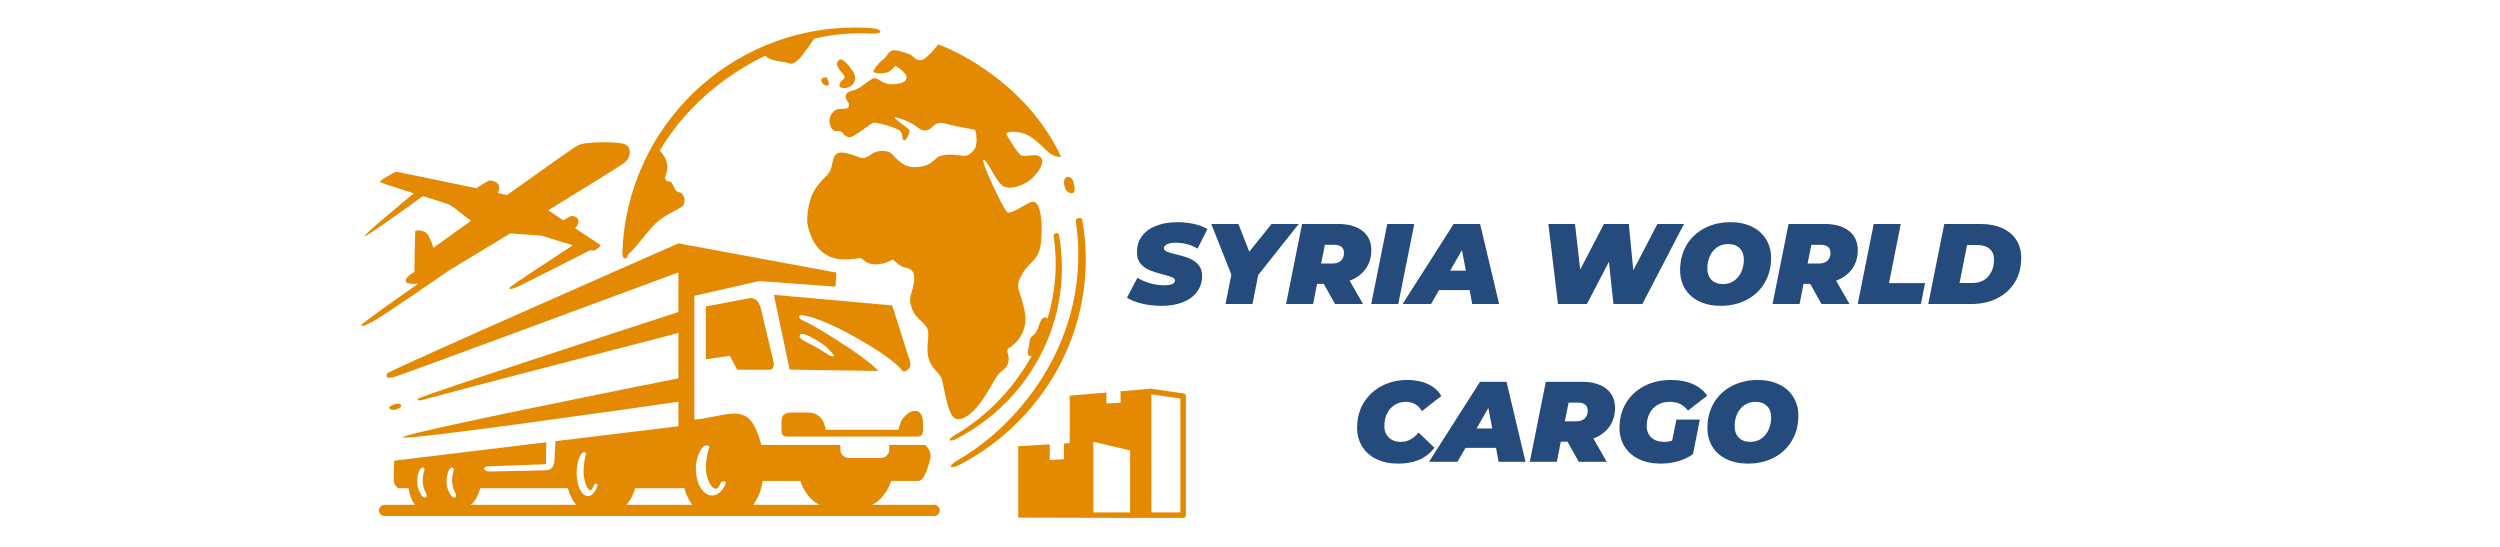 <svg xmlns="http://www.w3.org/2000/svg" xmlns:xlink="http://www.w3.org/1999/xlink" width="553" zoomAndPan="magnify" viewBox="0 0 414.75 90.75" height="121" preserveAspectRatio="xMidYMid meet" version="1.0"><defs><g/><clipPath id="558453e379"><path d="M 103 4.566 L 181 4.566 L 181 78 L 103 78 Z M 103 4.566 " clip-rule="nonzero"/></clipPath><clipPath id="8fe32f1c69"><path d="M 59.746 23 L 105 23 L 105 55 L 59.746 55 Z M 59.746 23 " clip-rule="nonzero"/></clipPath><clipPath id="208b1be2da"><path d="M 168.727 64.168 L 196.621 64.168 L 196.621 85.922 L 168.727 85.922 Z M 168.727 64.168 " clip-rule="nonzero"/></clipPath></defs><path fill="#e48a02" d="M 149.77 69.422 C 149.414 69.867 149.195 70.652 149.062 71.305 L 136.984 71.305 C 136.859 70.641 136.641 69.852 136.258 69.422 C 135.418 68.48 134.77 68.441 133.676 68.441 L 131.211 68.441 C 130.012 68.441 129.637 68.961 129.637 70.199 L 129.637 71.578 C 129.637 71.578 129.664 72.121 130.043 72.297 C 130.422 72.469 130.625 72.422 130.625 72.422 L 152.141 72.422 C 152.141 72.422 152.344 72.469 152.723 72.297 C 153.102 72.121 153.129 71.578 153.129 71.578 L 153.129 70.199 C 153.129 67.645 151.238 67.59 149.77 69.422 " fill-opacity="1" fill-rule="evenodd"/><path fill="#e48a02" d="M 125.789 50.16 C 125.402 49.5 124.566 49.422 124.566 49.422 L 117.094 50.84 L 117.094 59.602 L 121.062 59.023 L 122.305 61.344 L 127.559 61.344 C 127.559 61.344 127.945 61.414 128.18 61.094 C 128.414 60.773 128.375 60.219 128.375 60.219 L 126.199 51.074 C 126.199 51.074 126.18 50.82 125.789 50.16 " fill-opacity="1" fill-rule="evenodd"/><path fill="#e48a02" d="M 118.145 82.207 C 116.652 82.207 115.445 80.23 115.445 77.793 C 115.445 76.211 115.953 74.824 116.715 74.043 C 116.953 73.938 117.211 73.859 117.387 73.898 C 117.816 73.996 117.652 74.219 117.609 74.344 C 117.57 74.473 116.805 76.984 117.223 78.727 C 117.641 80.461 118.262 81.043 118.734 81.094 C 119.215 81.141 119.543 80.062 119.68 79.965 C 119.785 79.891 120.223 79.684 120.465 80.051 C 119.992 81.344 119.133 82.207 118.145 82.207 Z M 97.543 82.309 C 96.504 82.309 95.66 80.574 95.66 78.438 C 95.66 77.051 96.012 75.836 96.547 75.152 C 96.711 75.059 96.891 74.988 97.016 75.023 C 97.312 75.109 97.199 75.305 97.172 75.414 C 97.145 75.527 96.609 77.73 96.898 79.254 C 97.191 80.777 97.625 81.289 97.957 81.328 C 98.289 81.371 98.52 80.426 98.613 80.344 C 98.688 80.277 98.996 80.098 99.164 80.418 C 98.836 81.551 98.234 82.309 97.543 82.309 Z M 74.809 82.184 C 74.566 81.82 74.195 81.141 74.117 80.375 C 74.004 79.238 74.254 78.16 74.672 77.723 C 75.09 77.289 75.242 77.723 75.293 77.871 C 75.34 78.016 74.906 78.898 75.023 80.133 C 75.098 80.93 75.359 81.445 75.535 81.773 C 75.984 82.613 75.227 82.809 74.809 82.184 Z M 69.938 82.184 C 69.691 81.82 69.324 81.141 69.246 80.375 C 69.129 79.238 69.379 78.16 69.801 77.723 C 70.215 77.289 70.371 77.723 70.418 77.871 C 70.469 78.016 70.031 78.898 70.148 80.133 C 70.223 80.93 70.484 81.445 70.66 81.773 C 71.109 82.613 70.355 82.809 69.938 82.184 Z M 153.461 73.812 L 147.52 73.812 L 147.52 74.586 C 147.52 75.355 146.891 75.984 146.121 75.984 L 140.82 75.984 C 140.051 75.984 139.422 75.355 139.422 74.586 L 139.422 73.812 L 126.277 73.812 C 126.277 73.812 126.082 72.684 125.402 71.188 C 123.48 66.961 120.48 69.086 115.191 69.617 L 115.191 49.074 L 125.945 46.625 L 138.605 47.559 L 138.762 45.227 L 112.547 40.375 C 112.547 40.375 64.531 61.48 64.281 61.906 C 64.027 62.336 63.871 63.016 65.676 62.453 C 67.355 61.93 106.871 47.293 112.547 45.191 L 112.547 51.762 C 107.949 53.258 69.344 65.812 69.309 66.16 C 69.27 66.527 69.367 66.59 71.773 65.891 C 74.012 65.238 107.77 56.48 112.547 55.238 L 112.547 62.766 C 107.332 63.801 66.477 71.945 66.805 72.555 C 67.133 73.164 107.633 67.355 112.547 66.648 L 112.547 70.715 L 92.145 73.188 L 91.996 76.258 C 91.949 77.234 91.602 78 90.594 78.02 L 81.273 78.223 C 80.223 78.246 79.844 77.402 81.141 77.355 L 90.574 77.016 L 90.609 73.375 L 65.402 76.43 C 65.402 76.43 65.305 78.684 65.324 79.637 C 65.344 80.586 66.043 80.992 66.043 80.992 L 67.797 80.992 C 67.805 81.238 67.867 81.719 68.164 82.492 C 68.621 83.684 69.094 83.949 69.094 83.949 L 77.875 83.949 C 77.875 83.949 78.844 83.359 79.465 81.668 C 79.559 81.418 79.621 81.195 79.664 80.992 L 94.207 80.992 C 94.848 83.363 96.363 85.027 98.137 85.027 C 99.309 85.027 100.254 85.027 101.426 85.027 C 103.199 85.027 104.719 83.363 105.359 80.992 L 113.148 80.992 L 113.527 80.961 C 114.262 83.656 115.996 85.551 118.02 85.551 C 119.359 85.551 120.441 85.551 121.785 85.551 C 124.09 85.551 126.02 83.094 126.527 79.789 L 132.77 79.789 C 133.664 82.441 135.703 84.293 138.074 84.293 C 139.668 84.293 140.953 84.293 142.547 84.293 C 144.918 84.293 146.957 82.441 147.848 79.789 L 152.238 79.789 C 152.238 79.789 152.488 79.848 152.918 79.559 C 153.344 79.27 154.297 76.859 154.375 75.715 C 154.449 74.566 153.461 73.812 153.461 73.812 " fill-opacity="1" fill-rule="evenodd"/><path fill="#e48a02" d="M 133.664 55.512 C 134.375 55.77 136.383 56.832 137.383 57.848 C 138.383 58.867 138.402 58.98 138.34 59.082 C 138.309 59.129 138.164 59.152 138.004 59.113 C 137.531 59.004 137.082 58.629 136.684 58.375 C 136.105 58.008 135.422 57.598 134.789 57.277 C 133.441 56.598 132.676 56.207 132.656 55.84 C 132.633 55.473 132.953 55.246 133.664 55.512 Z M 131.004 61.316 L 145.746 61.539 C 145.277 61.059 144.363 60.215 142.762 59.055 C 140.141 57.148 134.977 53.945 133.559 53.344 C 132.141 52.742 132.566 52.355 132.84 52.297 C 133.113 52.238 135.637 52.375 142.492 56.277 C 147.789 59.293 149.352 60.988 149.789 61.602 L 150.129 61.605 C 150.129 61.605 151.18 61.219 151.023 60.324 C 150.867 59.434 150.77 59.336 150.77 59.336 L 148.016 50.676 L 128.383 48.91 L 131.004 61.316 " fill-opacity="1" fill-rule="evenodd"/><path fill="#e48a02" d="M 66.512 67.473 C 66.609 67.211 66.359 66.977 66.359 66.977 C 65.613 66.824 63.75 67.613 64.93 67.965 C 65.414 68.113 66.414 67.734 66.512 67.473 " fill-opacity="1" fill-rule="evenodd"/><g clip-path="url(#558453e379)"><path fill="#e48a02" d="M 133.934 37.016 C 133.934 37.016 134.398 40.586 136.922 42.18 C 139.445 43.773 142.473 42.645 142.863 42.84 C 143.254 43.035 143.832 44.008 145.621 43.848 C 147.406 43.695 147.949 42.879 148.262 43.152 C 148.57 43.422 149.27 44.238 150.242 44.395 C 151.211 44.551 151.988 45.211 151.562 47.227 C 151.133 49.246 150.629 49.402 151.328 51.27 C 152.027 53.133 153.777 53.559 153.969 54.957 C 154.164 56.355 153.543 57.984 154.125 59.695 C 154.707 61.402 155.949 61.828 156.262 62.918 C 156.57 64.004 157.234 68.938 158.473 69.441 C 159.719 69.949 161.66 68.473 163.406 65.715 C 165.156 62.957 165.23 62.258 166.359 61.441 C 167.484 60.625 167.465 59.461 167.191 58.645 C 166.922 57.832 167.445 57.754 167.66 57.578 C 167.871 57.402 170.824 55.48 169.969 51.52 C 169.117 47.559 168.262 47.832 169.582 45.461 C 170.902 43.094 172.531 43.441 172.766 39.52 C 173 35.598 172.336 33.578 171.484 33.461 C 170.629 33.344 167.719 35.793 167.059 35.168 C 166.398 34.551 162.594 26.547 163.172 26.512 C 163.758 26.473 165.27 30.219 166.438 30.879 C 167.602 31.539 170.047 30.859 171.562 29.23 C 173.078 27.598 173.23 26.473 172.473 25.945 C 171.719 25.422 169.953 26.121 169.348 25.734 C 168.746 25.344 167.23 22.781 166.98 22.316 C 166.727 21.852 168.418 21.578 170.184 22.277 C 171.949 22.977 173.465 25.074 174.457 25.617 C 175.445 26.16 176.008 26.004 176.008 26.004 C 176.008 26.004 173.68 20.18 167.543 14.746 C 161.406 9.305 155.656 7.363 155.656 7.363 C 155.656 7.363 153.695 9.965 152.727 9.988 C 151.754 10.004 151.426 9.129 150.746 8.938 C 150.066 8.742 148.531 8.082 147.871 8.453 C 147.215 8.82 147.117 9.441 146.418 9.945 C 145.719 10.453 144.844 11.656 144.902 11.871 C 144.961 12.082 145.969 12.355 147.059 12.043 C 148.145 11.734 148.34 10.898 148.57 10.957 C 148.805 11.016 150.434 12.082 150.398 12.84 C 150.359 13.598 149.621 13.852 148.203 13.984 C 146.785 14.121 145.562 12.957 145.098 12.957 C 144.629 12.957 143.734 13.77 142.668 14.492 C 141.602 15.211 140.512 14.977 140.316 15.793 C 140.125 16.609 141.133 17.074 140.785 17.715 C 140.438 18.355 139.289 17.754 138.496 18.336 C 137.699 18.918 137.387 19.945 137.812 21.016 C 138.242 22.082 138.918 21.617 139.426 21.773 C 139.93 21.926 139.988 22.625 140.844 22.766 C 141.699 22.898 144.492 20.277 145.074 20.336 C 145.66 20.391 149.035 21.191 149.445 21.852 C 149.855 22.512 149.582 23.27 150.008 23.285 C 150.434 23.309 150.98 21.887 150.883 21.598 C 150.785 21.305 148.164 19.637 148.492 19.5 C 148.824 19.363 151.25 20.297 152.301 21.172 C 153.348 22.043 154.105 21.598 154.727 20.996 C 155.348 20.391 156.027 20.219 156.961 20.527 C 157.891 20.84 161.523 21.48 161.715 21.52 C 161.91 21.559 162.34 23.984 161.582 24.879 C 160.824 25.773 160.359 25.965 159.367 25.793 C 158.375 25.617 156.223 25.5 155.484 26.141 C 154.746 26.781 153.969 27.734 151.719 27.734 C 149.465 27.734 148.32 25.695 147.66 25.305 C 147 24.918 145.602 24.957 144.922 25.367 C 144.242 25.773 143.602 26.434 142.727 26.16 C 141.855 25.887 139.66 24.879 138.805 25.5 C 137.949 26.121 138.223 27.793 137.484 28.727 C 136.746 29.656 135.078 30.859 134.418 33.191 C 133.754 35.52 133.934 37.016 133.934 37.016 Z M 137.133 12.832 C 137.133 12.832 137.707 13.82 137.426 14.113 C 137.145 14.406 136.484 13.996 136.309 13.625 C 136.133 13.258 136.367 12.898 136.633 12.867 C 136.891 12.84 137.133 12.832 137.133 12.832 Z M 140.066 13.008 C 140.066 13.008 139.172 13.656 139.262 14.227 C 139.348 14.801 140.738 14.773 141.406 14.062 C 142.074 13.355 141.91 12.531 141.512 11.871 C 141.113 11.211 139.824 9.48 139.234 9.93 C 138.641 10.375 138.812 10.938 139.27 11.559 C 139.727 12.18 140.008 12.355 140.086 12.59 C 140.164 12.82 140.066 13.008 140.066 13.008 Z M 158.848 76.371 C 164.293 73.223 168.836 68.719 172.195 63.754 C 177.57 55.801 179.949 46.312 178.453 36.539 C 178.57 36.367 178.73 36.211 178.938 36.172 C 179.152 36.133 179.348 36.203 179.512 36.309 C 182.559 52.973 174.105 69.316 159.246 77.082 C 157.637 77.926 157.047 77.414 158.848 76.371 Z M 176.688 31.203 C 176.688 31.203 176.375 30.289 176.617 29.746 C 176.863 29.203 177.746 29.105 178.059 30.16 C 178.367 31.219 178.453 32.035 177.727 32.047 C 176.996 32.055 176.688 31.203 176.688 31.203 Z M 158.457 72.148 C 162.988 69.527 166.77 65.777 169.562 61.645 C 170.148 60.781 170.688 59.898 171.188 58.992 C 170.949 59.129 170.758 59.129 170.648 58.957 C 170.277 58.375 170.785 57.676 170.785 56.801 C 170.785 55.93 171.582 55.461 171.582 55.461 C 171.582 55.461 172.008 55.035 172.223 54.395 C 172.434 53.754 172.707 52.684 173.367 52.645 C 173.555 52.637 173.688 52.73 173.762 52.926 C 175.121 48.508 175.508 43.793 174.773 38.996 C 174.871 38.852 175.004 38.723 175.18 38.688 C 175.355 38.656 175.52 38.715 175.656 38.801 C 178.188 52.672 171.156 66.273 158.789 72.742 C 157.449 73.441 156.957 73.012 158.457 72.148 Z M 109.457 24.969 C 109.898 25.453 110.543 26.301 110.668 27.23 C 110.863 28.664 110.086 29.285 110.434 29.832 C 110.785 30.375 111.211 29.754 111.602 30.605 C 111.988 31.461 112.105 31.773 112.688 31.891 C 113.27 32.004 113.812 32.898 113.465 33.867 C 113.113 34.84 110.203 35.191 107.875 38.023 C 106.094 40.191 104.855 41.699 104.18 42.273 C 103.938 43.254 103.211 43.09 103.254 41.801 C 103.996 21.113 121 4.566 141.867 4.566 C 142.75 4.566 143.625 4.598 144.492 4.656 C 146.406 4.785 146.711 5.668 144.531 5.562 C 143.945 5.535 143.355 5.52 142.762 5.52 C 140.145 5.52 137.57 5.832 135.078 6.402 C 135.004 6.504 134.918 6.613 134.863 6.703 C 134.688 6.996 134.203 7.715 133.25 8.977 C 132.297 10.238 131.445 10.762 130.941 10.512 C 130.434 10.258 129.816 10.375 128.223 9.949 C 127.375 9.723 127.105 9.434 127.039 9.211 C 124 10.656 121.172 12.453 118.637 14.488 C 114.945 17.445 111.836 20.977 109.457 24.969 " fill-opacity="1" fill-rule="evenodd"/></g><g clip-path="url(#8fe32f1c69)"><path fill="#e48a02" d="M 103.406 23.84 C 102.027 23.512 97.152 23.434 95.832 24.133 C 95.199 24.469 89.672 28.383 84.094 32.367 C 83.754 32.277 83.246 32.156 82.609 32.012 C 82.668 31.883 82.723 31.738 82.766 31.574 C 83.117 30.207 81.684 29.953 81.297 29.938 C 80.984 29.93 79.543 30.879 79.027 31.227 C 73.461 30.043 65.695 28.48 65.695 28.48 C 65.695 28.48 62.922 29.898 63.035 30.172 C 63.094 30.309 65.867 31.195 68.664 32.074 C 66.738 33.656 60.363 38.914 60.512 39.164 C 60.668 39.418 68.426 33.781 70.137 32.535 C 72.301 33.207 74.188 33.789 74.453 33.898 C 75.031 34.137 77.23 36 78.145 36.625 C 74.582 39.18 71.91 41.105 71.91 41.105 C 71.91 41.105 71.289 39.18 70.785 38.695 C 70.277 38.211 68.918 38.055 68.883 38.406 C 68.844 38.754 68.746 45.105 68.746 45.105 C 68.746 45.105 66.844 46.172 67.406 46.812 C 67.672 47.113 68.535 47.133 69.379 47.066 C 66.441 49.117 59.809 53.777 59.93 53.957 C 60.086 54.191 60.223 54.211 61.988 53.258 C 63.754 52.309 74.539 44.84 74.539 44.84 L 74.535 44.84 C 77.043 43.324 80.73 41.098 84.648 38.719 L 89.891 39.102 C 89.891 39.102 92.641 39.984 95.039 40.695 C 92.82 42.133 84.461 47.562 84.492 47.785 C 84.531 48.035 84.922 48.035 86.414 47.316 C 87.91 46.598 97.949 41.492 97.949 41.492 L 97.945 41.492 C 98.227 41.551 98.418 41.582 98.492 41.57 C 99.094 41.473 99.66 40.676 99.66 40.676 L 95.402 37.852 C 95.609 37.695 95.812 37.434 95.918 37.016 C 96.18 36.012 95.125 35.82 94.844 35.812 C 94.656 35.809 93.938 36.254 93.465 36.562 L 90.938 34.887 C 97.477 30.898 103.234 27.34 103.695 26.906 C 104.805 25.879 104.785 24.172 103.406 23.84 " fill-opacity="1" fill-rule="nonzero"/></g><g clip-path="url(#208b1be2da)"><path fill="#e48a02" d="M 187.484 85.004 L 187.484 74.727 L 181.387 73.289 L 181.387 85.004 Z M 191.016 65.426 L 191.016 85.004 L 195.82 85.004 L 195.82 66.109 Z M 168.922 85.871 L 168.922 74.027 L 174.152 73.719 L 174.152 76.32 L 176.504 76.191 L 176.504 73.578 L 177.465 73.52 L 177.465 65.641 L 183.551 65.117 L 183.551 66.941 L 185.902 66.812 L 185.902 64.914 L 190.535 64.516 C 190.617 64.473 190.715 64.457 190.809 64.469 L 190.906 64.484 L 191.016 64.473 L 191.016 64.496 L 196.344 65.262 C 196.574 65.293 196.738 65.492 196.738 65.715 L 196.738 85.465 C 196.738 85.715 196.531 85.922 196.281 85.922 C 187.156 85.922 178.043 85.898 168.922 85.871 " fill-opacity="1" fill-rule="evenodd"/></g><path fill="#e48a02" d="M 63.801 83.746 L 154.969 83.746 C 155.48 83.746 155.902 84.164 155.902 84.676 C 155.902 85.191 155.48 85.609 154.969 85.609 L 63.801 85.609 C 63.289 85.609 62.871 85.191 62.871 84.676 C 62.871 84.164 63.289 83.746 63.801 83.746 " fill-opacity="1" fill-rule="evenodd"/><g fill="#244b7b" fill-opacity="1"><g transform="translate(187.399, 50.439)"><g><path d="M 5.312 0.297 C 4.156 0.297 3.07 0.176 2.062 -0.062 C 1.051 -0.312 0.219 -0.641 -0.438 -1.047 L 1.297 -4.344 C 2.723 -3.52 4.211 -3.109 5.766 -3.109 C 6.336 -3.109 6.773 -3.176 7.078 -3.312 C 7.379 -3.457 7.531 -3.648 7.531 -3.891 C 7.531 -4.117 7.375 -4.301 7.062 -4.438 C 6.75 -4.57 6.258 -4.723 5.594 -4.891 C 4.707 -5.117 3.973 -5.348 3.391 -5.578 C 2.805 -5.816 2.297 -6.176 1.859 -6.656 C 1.43 -7.145 1.219 -7.789 1.219 -8.594 C 1.219 -9.594 1.484 -10.469 2.016 -11.219 C 2.555 -11.969 3.332 -12.547 4.344 -12.953 C 5.352 -13.367 6.547 -13.578 7.922 -13.578 C 8.91 -13.578 9.832 -13.477 10.688 -13.281 C 11.539 -13.094 12.281 -12.812 12.906 -12.438 L 11.281 -9.188 C 10.77 -9.508 10.195 -9.754 9.562 -9.922 C 8.938 -10.086 8.297 -10.172 7.641 -10.172 C 7.023 -10.172 6.547 -10.082 6.203 -9.906 C 5.859 -9.727 5.688 -9.52 5.688 -9.281 C 5.688 -9.039 5.844 -8.848 6.156 -8.703 C 6.469 -8.566 6.977 -8.414 7.688 -8.25 C 8.539 -8.051 9.258 -7.836 9.844 -7.609 C 10.438 -7.379 10.945 -7.023 11.375 -6.547 C 11.812 -6.066 12.031 -5.43 12.031 -4.641 C 12.031 -3.66 11.754 -2.797 11.203 -2.047 C 10.66 -1.297 9.883 -0.719 8.875 -0.312 C 7.863 0.094 6.676 0.297 5.312 0.297 Z M 5.312 0.297 "/></g></g></g><g fill="#244b7b" fill-opacity="1"><g transform="translate(199.861, 50.439)"><g><path d="M 8.875 -4.812 L 7.922 0 L 3.453 0 L 4.422 -4.875 L 1.094 -13.281 L 5.594 -13.281 L 7.391 -8.688 L 11.094 -13.281 L 15.594 -13.281 Z M 8.875 -4.812 "/></g></g></g><g fill="#244b7b" fill-opacity="1"><g transform="translate(213.328, 50.439)"><g><path d="M 14.172 -8.922 C 14.172 -7.742 13.859 -6.711 13.234 -5.828 C 12.609 -4.953 11.723 -4.301 10.578 -3.875 L 12.797 0 L 8.156 0 L 6.281 -3.344 L 5.172 -3.344 L 4.516 0 L 0.031 0 L 2.688 -13.281 L 8.656 -13.281 C 10.395 -13.281 11.75 -12.895 12.719 -12.125 C 13.688 -11.363 14.172 -10.297 14.172 -8.922 Z M 9.641 -8.484 C 9.641 -9.379 9.082 -9.828 7.969 -9.828 L 6.469 -9.828 L 5.844 -6.719 L 7.688 -6.719 C 8.301 -6.719 8.781 -6.867 9.125 -7.172 C 9.469 -7.484 9.641 -7.922 9.641 -8.484 Z M 9.641 -8.484 "/></g></g></g><g fill="#244b7b" fill-opacity="1"><g transform="translate(227.458, 50.439)"><g><path d="M 2.688 -13.281 L 7.172 -13.281 L 4.516 0 L 0.031 0 Z M 2.688 -13.281 "/></g></g></g><g fill="#244b7b" fill-opacity="1"><g transform="translate(234.097, 50.439)"><g><path d="M 9.719 -2.312 L 4.641 -2.312 L 3.312 0 L -1.406 0 L 7.062 -13.281 L 11.453 -13.281 L 14.609 0 L 10.141 0 Z M 9.094 -5.531 L 8.438 -8.938 L 6.484 -5.531 Z M 9.094 -5.531 "/></g></g></g><g fill="#244b7b" fill-opacity="1"><g transform="translate(249.384, 50.439)"><g/></g></g><g fill="#244b7b" fill-opacity="1"><g transform="translate(255.075, 50.439)"><g><path d="M 24.297 -13.281 L 17.391 0 L 12.594 0 L 11.844 -7 L 8.188 0 L 3.391 0 L 1.797 -13.281 L 6.219 -13.281 L 7.078 -5.703 L 11.016 -13.281 L 15.141 -13.281 L 15.891 -5.594 L 19.891 -13.281 Z M 24.297 -13.281 "/></g></g></g><g fill="#244b7b" fill-opacity="1"><g transform="translate(277.949, 50.439)"><g><path d="M 7.516 0.297 C 6.16 0.297 4.973 0.051 3.953 -0.438 C 2.93 -0.938 2.145 -1.633 1.594 -2.531 C 1.051 -3.438 0.781 -4.473 0.781 -5.641 C 0.781 -7.18 1.133 -8.555 1.844 -9.766 C 2.562 -10.973 3.555 -11.91 4.828 -12.578 C 6.098 -13.242 7.535 -13.578 9.141 -13.578 C 10.492 -13.578 11.68 -13.328 12.703 -12.828 C 13.723 -12.328 14.504 -11.629 15.047 -10.734 C 15.598 -9.836 15.875 -8.805 15.875 -7.641 C 15.875 -6.098 15.516 -4.723 14.797 -3.516 C 14.086 -2.305 13.098 -1.367 11.828 -0.703 C 10.555 -0.035 9.117 0.297 7.516 0.297 Z M 7.891 -3.312 C 8.598 -3.312 9.211 -3.492 9.734 -3.859 C 10.266 -4.234 10.664 -4.727 10.938 -5.344 C 11.219 -5.969 11.359 -6.645 11.359 -7.375 C 11.359 -8.164 11.129 -8.789 10.672 -9.25 C 10.211 -9.719 9.578 -9.953 8.766 -9.953 C 8.055 -9.953 7.438 -9.77 6.906 -9.406 C 6.383 -9.039 5.984 -8.547 5.703 -7.922 C 5.43 -7.305 5.297 -6.633 5.297 -5.906 C 5.297 -5.113 5.523 -4.484 5.984 -4.016 C 6.441 -3.547 7.078 -3.312 7.891 -3.312 Z M 7.891 -3.312 "/></g></g></g><g fill="#244b7b" fill-opacity="1"><g transform="translate(294.033, 50.439)"><g><path d="M 14.172 -8.922 C 14.172 -7.742 13.859 -6.711 13.234 -5.828 C 12.609 -4.953 11.723 -4.301 10.578 -3.875 L 12.797 0 L 8.156 0 L 6.281 -3.344 L 5.172 -3.344 L 4.516 0 L 0.031 0 L 2.688 -13.281 L 8.656 -13.281 C 10.395 -13.281 11.75 -12.895 12.719 -12.125 C 13.688 -11.363 14.172 -10.297 14.172 -8.922 Z M 9.641 -8.484 C 9.641 -9.379 9.082 -9.828 7.969 -9.828 L 6.469 -9.828 L 5.844 -6.719 L 7.688 -6.719 C 8.301 -6.719 8.781 -6.867 9.125 -7.172 C 9.469 -7.484 9.641 -7.922 9.641 -8.484 Z M 9.641 -8.484 "/></g></g></g><g fill="#244b7b" fill-opacity="1"><g transform="translate(308.164, 50.439)"><g><path d="M 2.688 -13.281 L 7.172 -13.281 L 5.219 -3.469 L 11.203 -3.469 L 10.516 0 L 0.031 0 Z M 2.688 -13.281 "/></g></g></g><g fill="#244b7b" fill-opacity="1"><g transform="translate(319.867, 50.439)"><g><path d="M 2.688 -13.281 L 8.688 -13.281 C 10.082 -13.281 11.285 -13.051 12.297 -12.594 C 13.316 -12.133 14.098 -11.484 14.641 -10.641 C 15.18 -9.797 15.453 -8.797 15.453 -7.641 C 15.453 -6.109 15.098 -4.766 14.391 -3.609 C 13.68 -2.453 12.695 -1.562 11.438 -0.938 C 10.188 -0.312 8.758 0 7.156 0 L 0.031 0 Z M 7.297 -3.484 C 8.453 -3.484 9.348 -3.848 9.984 -4.578 C 10.617 -5.305 10.938 -6.238 10.938 -7.375 C 10.938 -8.145 10.695 -8.738 10.219 -9.156 C 9.75 -9.57 9.066 -9.781 8.172 -9.781 L 6.469 -9.781 L 5.219 -3.484 Z M 7.297 -3.484 "/></g></g></g><g fill="#244b7b" fill-opacity="1"><g transform="translate(224.364, 76.617)"><g><path d="M 7.594 0.297 C 6.238 0.297 5.047 0.051 4.016 -0.438 C 2.984 -0.938 2.188 -1.633 1.625 -2.531 C 1.062 -3.438 0.781 -4.473 0.781 -5.641 C 0.781 -7.18 1.133 -8.551 1.844 -9.75 C 2.562 -10.945 3.555 -11.883 4.828 -12.562 C 6.098 -13.238 7.539 -13.578 9.156 -13.578 C 10.438 -13.578 11.566 -13.348 12.547 -12.891 C 13.535 -12.43 14.27 -11.773 14.75 -10.922 L 11.531 -8.406 C 10.938 -9.438 10.051 -9.953 8.875 -9.953 C 8.176 -9.953 7.555 -9.781 7.016 -9.438 C 6.473 -9.102 6.051 -8.629 5.75 -8.016 C 5.445 -7.398 5.297 -6.703 5.297 -5.922 C 5.297 -5.141 5.547 -4.508 6.047 -4.031 C 6.547 -3.551 7.207 -3.312 8.031 -3.312 C 9.156 -3.312 10.141 -3.828 10.984 -4.859 L 13.625 -2.328 C 12.852 -1.379 11.973 -0.703 10.984 -0.297 C 10.004 0.098 8.875 0.297 7.594 0.297 Z M 7.594 0.297 "/></g></g></g><g fill="#244b7b" fill-opacity="1"><g transform="translate(238.476, 76.617)"><g><path d="M 9.719 -2.312 L 4.641 -2.312 L 3.312 0 L -1.406 0 L 7.062 -13.281 L 11.453 -13.281 L 14.609 0 L 10.141 0 Z M 9.094 -5.531 L 8.438 -8.938 L 6.484 -5.531 Z M 9.094 -5.531 "/></g></g></g><g fill="#244b7b" fill-opacity="1"><g transform="translate(253.763, 76.617)"><g><path d="M 14.172 -8.922 C 14.172 -7.742 13.859 -6.711 13.234 -5.828 C 12.609 -4.953 11.723 -4.301 10.578 -3.875 L 12.797 0 L 8.156 0 L 6.281 -3.344 L 5.172 -3.344 L 4.516 0 L 0.031 0 L 2.688 -13.281 L 8.656 -13.281 C 10.395 -13.281 11.75 -12.895 12.719 -12.125 C 13.688 -11.363 14.172 -10.297 14.172 -8.922 Z M 9.641 -8.484 C 9.641 -9.379 9.082 -9.828 7.969 -9.828 L 6.469 -9.828 L 5.844 -6.719 L 7.688 -6.719 C 8.301 -6.719 8.781 -6.867 9.125 -7.172 C 9.469 -7.484 9.641 -7.922 9.641 -8.484 Z M 9.641 -8.484 "/></g></g></g><g fill="#244b7b" fill-opacity="1"><g transform="translate(267.894, 76.617)"><g><path d="M 10.219 -7 L 14.109 -7 L 12.969 -1.266 C 12.258 -0.766 11.445 -0.379 10.531 -0.109 C 9.613 0.16 8.633 0.297 7.594 0.297 C 6.238 0.297 5.047 0.051 4.016 -0.438 C 2.984 -0.938 2.188 -1.633 1.625 -2.531 C 1.062 -3.438 0.781 -4.473 0.781 -5.641 C 0.781 -7.18 1.141 -8.551 1.859 -9.75 C 2.578 -10.945 3.582 -11.883 4.875 -12.562 C 6.164 -13.238 7.645 -13.578 9.312 -13.578 C 12.07 -13.578 14.082 -12.711 15.344 -10.984 L 12.141 -8.5 C 11.723 -9.031 11.273 -9.406 10.797 -9.625 C 10.316 -9.844 9.754 -9.953 9.109 -9.953 C 8.336 -9.953 7.66 -9.781 7.078 -9.438 C 6.504 -9.102 6.062 -8.629 5.75 -8.016 C 5.445 -7.398 5.297 -6.703 5.297 -5.922 C 5.297 -5.141 5.551 -4.508 6.062 -4.031 C 6.582 -3.551 7.301 -3.312 8.219 -3.312 C 8.664 -3.312 9.098 -3.379 9.516 -3.516 Z M 10.219 -7 "/></g></g></g><g fill="#244b7b" fill-opacity="1"><g transform="translate(282.48, 76.617)"><g><path d="M 7.516 0.297 C 6.16 0.297 4.973 0.051 3.953 -0.438 C 2.93 -0.938 2.145 -1.633 1.594 -2.531 C 1.051 -3.438 0.781 -4.473 0.781 -5.641 C 0.781 -7.18 1.133 -8.555 1.844 -9.766 C 2.562 -10.973 3.555 -11.91 4.828 -12.578 C 6.098 -13.242 7.535 -13.578 9.141 -13.578 C 10.492 -13.578 11.68 -13.328 12.703 -12.828 C 13.723 -12.328 14.504 -11.629 15.047 -10.734 C 15.598 -9.836 15.875 -8.805 15.875 -7.641 C 15.875 -6.098 15.516 -4.723 14.797 -3.516 C 14.086 -2.305 13.098 -1.367 11.828 -0.703 C 10.555 -0.035 9.117 0.297 7.516 0.297 Z M 7.891 -3.312 C 8.598 -3.312 9.211 -3.492 9.734 -3.859 C 10.266 -4.234 10.664 -4.727 10.938 -5.344 C 11.219 -5.969 11.359 -6.645 11.359 -7.375 C 11.359 -8.164 11.129 -8.789 10.672 -9.25 C 10.211 -9.719 9.578 -9.953 8.766 -9.953 C 8.055 -9.953 7.438 -9.77 6.906 -9.406 C 6.383 -9.039 5.984 -8.547 5.703 -7.922 C 5.43 -7.305 5.297 -6.633 5.297 -5.906 C 5.297 -5.113 5.523 -4.484 5.984 -4.016 C 6.441 -3.547 7.078 -3.312 7.891 -3.312 Z M 7.891 -3.312 "/></g></g></g></svg>